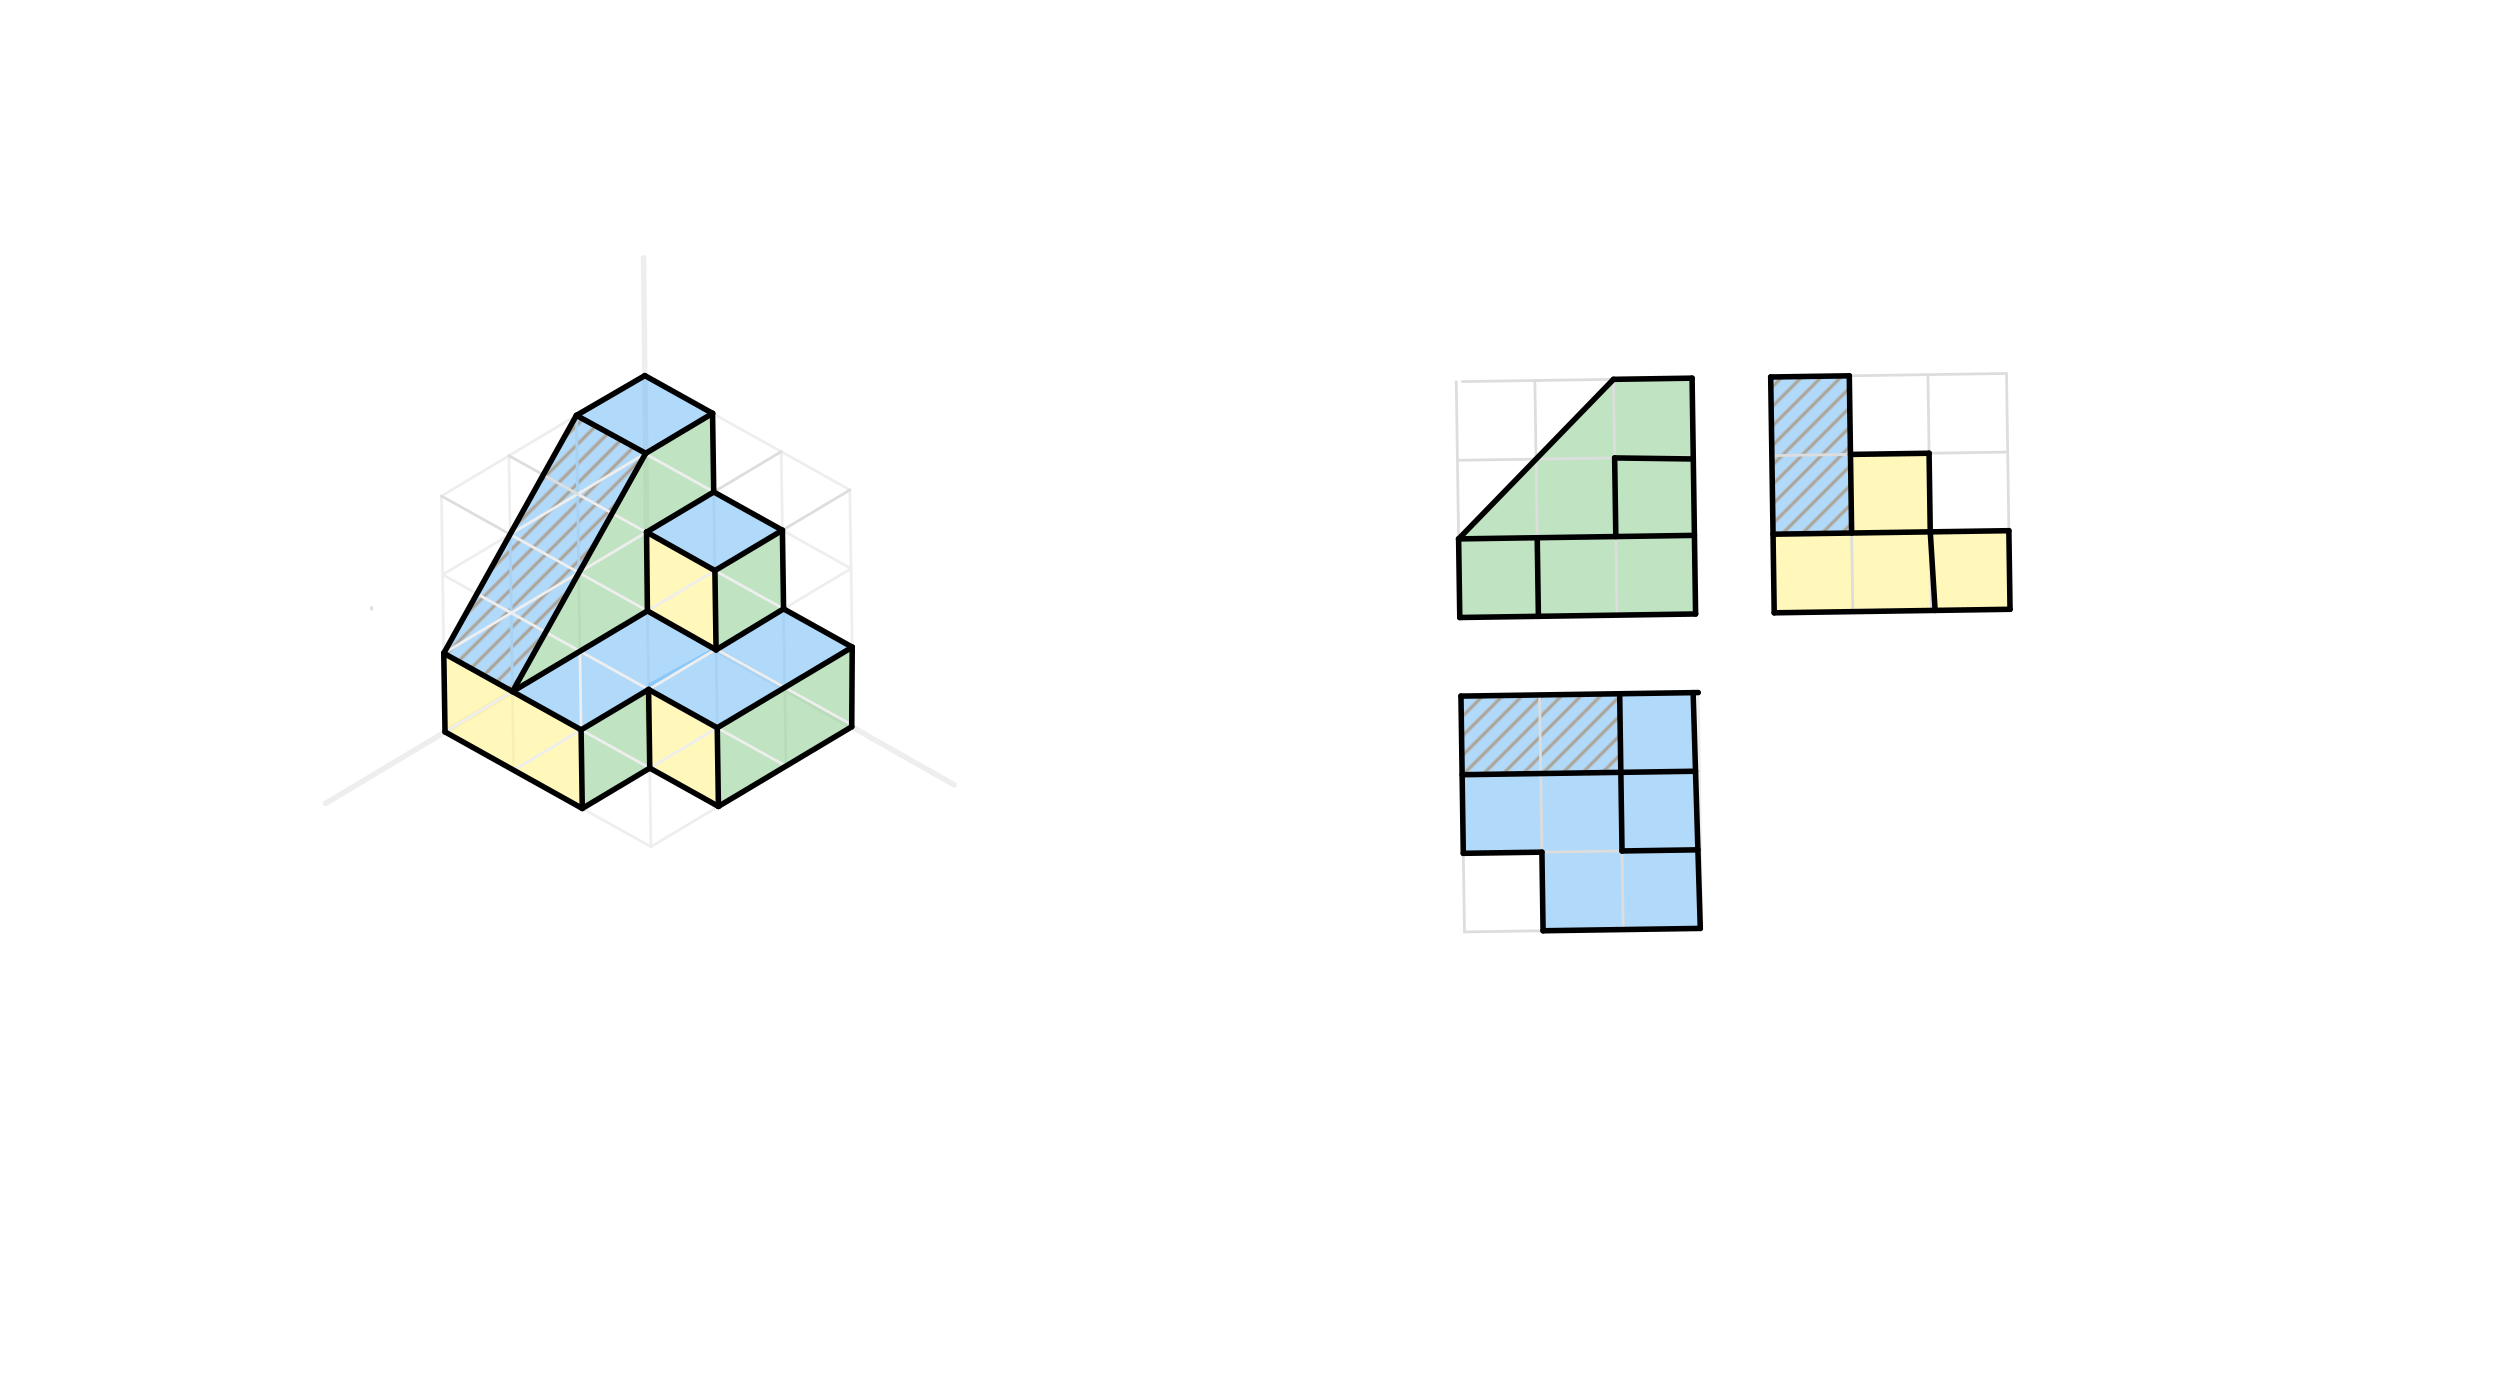 <svg xmlns="http://www.w3.org/2000/svg" class="svg--1it" height="100%" preserveAspectRatio="xMidYMid meet" viewBox="0 0 901.417 498.898" width="100%"><defs><marker id="marker-arrow" markerHeight="16" markerUnits="userSpaceOnUse" markerWidth="24" orient="auto-start-reverse" refX="24" refY="4" viewBox="0 0 24 8"><path d="M 0 0 L 24 4 L 0 8 z" stroke="inherit"></path></marker></defs><g class="aux-layer--1FB"><g class="element--2qn"><defs><pattern height="5" id="fill_547_bu9238__pattern-stripes" patternTransform="rotate(-45)" patternUnits="userSpaceOnUse" width="5"><rect fill="#F57F17" height="1" transform="translate(0,0)" width="5"></rect></pattern></defs><g fill="url(#fill_547_bu9238__pattern-stripes)"><path d="M 207.833 149.779 L 232.815 163.45 L 184.789 249.359 L 160.01 235.542 L 207.833 149.779 Z" stroke="none"></path></g></g><g class="element--2qn"><defs><pattern height="5" id="fill_552_e16x4r__pattern-stripes" patternTransform="rotate(-45)" patternUnits="userSpaceOnUse" width="5"><rect fill="#F57F17" height="1" transform="translate(0,0)" width="5"></rect></pattern></defs><g fill="url(#fill_552_e16x4r__pattern-stripes)"><path d="M 638.453 135.928 L 666.796 135.505 L 667.642 192.192 L 639.299 192.615 L 638.453 135.928 Z" stroke="none"></path></g></g><g class="element--2qn"><defs><pattern height="5" id="fill_557_8kxg0q__pattern-stripes" patternTransform="rotate(-45)" patternUnits="userSpaceOnUse" width="5"><rect fill="#F57F17" height="1" transform="translate(0,0)" width="5"></rect></pattern></defs><g fill="url(#fill_557_8kxg0q__pattern-stripes)"><path d="M 526.772 250.993 L 584 250.139 L 584.423 278.483 L 527.195 279.337 L 526.772 250.993 Z" stroke="none"></path></g></g><g class="element--2qn"><line stroke="#EEEEEE" stroke-dasharray="none" stroke-linecap="round" stroke-width="1" x1="526.348" x2="611.378" y1="222.65" y2="221.381"></line></g><g class="element--2qn"><line stroke="#EEEEEE" stroke-dasharray="none" stroke-linecap="round" stroke-width="1" x1="160.433" x2="159.164" y1="263.885" y2="178.855"></line></g><g class="element--2qn"><line stroke="#EEEEEE" stroke-dasharray="none" stroke-linecap="round" stroke-width="1" x1="232.167" x2="306.44" y1="135.241" y2="176.657"></line></g><g class="element--2qn"><line stroke="#EEEEEE" stroke-dasharray="none" stroke-linecap="round" stroke-width="1" x1="209.102" x2="207.833" y1="234.809" y2="149.779"></line></g><g class="element--2qn"><line stroke="#EEEEEE" stroke-dasharray="none" stroke-linecap="round" stroke-width="1" x1="185.19" x2="183.498" y1="277.69" y2="164.317"></line></g><g class="element--2qn"><line stroke="#EEEEEE" stroke-dasharray="none" stroke-linecap="round" stroke-width="1" x1="232.167" x2="159.164" y1="135.241" y2="178.855"></line></g><g class="element--2qn"><line stroke="#EEEEEE" stroke-dasharray="none" stroke-linecap="round" stroke-width="1" x1="259.04" x2="256.925" y1="290.763" y2="149.047"></line></g><g class="element--2qn"><line stroke="#EEEEEE" stroke-dasharray="none" stroke-linecap="round" stroke-width="1" x1="283.374" x2="281.682" y1="276.225" y2="162.852"></line></g><g class="element--2qn"><line stroke="#EEEEEE" stroke-dasharray="none" stroke-linecap="round" stroke-width="1" x1="307.709" x2="306.44" y1="261.687" y2="176.657"></line></g><g class="element--2qn"><line stroke="#EEEEEE" stroke-dasharray="none" stroke-linecap="round" stroke-width="1" x1="234.705" x2="232.167" y1="305.301" y2="135.241"></line></g><g class="element--2qn"><line stroke="#EEEEEE" stroke-dasharray="none" stroke-linecap="round" stroke-width="2" x1="233.436" x2="232.044" y1="220.271" y2="93"></line></g><g class="element--2qn"><line stroke="#EEEEEE" stroke-dasharray="none" stroke-linecap="round" stroke-width="2" x1="233.436" x2="117.378" y1="220.271" y2="289.667"></line></g><g class="element--2qn"><line stroke="#EEEEEE" stroke-dasharray="none" stroke-linecap="round" stroke-width="2" x1="233.436" x2="344.044" y1="220.271" y2="283"></line></g><g class="element--2qn"><line stroke="#EEEEEE" stroke-dasharray="none" stroke-linecap="round" stroke-width="1" x1="612.343" x2="613.612" y1="249.716" y2="334.746"></line></g><g class="element--2qn"><line stroke="#EEEEEE" stroke-dasharray="none" stroke-linecap="round" stroke-width="1" x1="527.195" x2="612.766" y1="279.337" y2="278.06"></line></g></g><g class="main-layer--3Vd"><g class="element--2qn"><g fill="#81C784" opacity="0.5"><path d="M 258.617 262.42 L 300.526 237.382 L 307.286 233.344 L 307.102 262.049 L 259.04 290.763 L 258.617 262.42 Z" stroke="none"></path></g></g><g class="element--2qn"><g fill="#81C784" opacity="0.5"><path d="M 554.269 193.884 L 610.955 193.038 L 611.378 221.381 L 554.692 222.227 L 554.269 193.884 Z" stroke="none"></path></g></g><g class="element--2qn"><g fill="#FFF176" opacity="0.5"><path d="M 233.859 248.614 L 258.617 262.42 L 259.04 290.763 L 234.282 276.958 L 231.717 249.5 Z" stroke="none"></path></g></g><g class="element--2qn"><g fill="#FFF176" opacity="0.5"><path d="M 695.985 191.769 L 717.557 191.447 L 717.557 191.447 L 724.329 191.346 L 724.752 219.689 L 697.74 220.089 L 695.985 191.769 Z" stroke="none"></path></g></g><g class="element--2qn"><g fill="#FFF176" opacity="0.5"><path d="M 160.01 235.542 L 209.525 263.152 L 209.948 291.496 L 160.465 263.903 L 160.01 235.542 Z" stroke="none"></path></g></g><g class="element--2qn"><g fill="#FFF176" opacity="0.5"><path d="M 639.299 192.615 L 695.985 191.769 L 697.74 220.089 L 639.722 220.958 L 639.299 192.615 Z" stroke="none"></path></g></g><g class="element--2qn"><g fill="#81C784" opacity="0.5"><path d="M 209.525 263.152 L 233.859 248.614 L 234.282 276.958 L 209.948 291.496 L 209.525 263.152 Z" stroke="none"></path></g></g><g class="element--2qn"><g fill="#81C784" opacity="0.5"><path d="M 525.925 194.307 L 554.269 193.884 L 554.692 222.227 L 526.348 222.65 L 525.925 194.307 Z" stroke="none"></path></g></g><g class="element--2qn"><g fill="#64B5F6" opacity="0.5"><path d="M 184.789 249.359 L 233.436 220.271 L 258.197 234.314 L 209.525 263.152 L 184.789 249.359 Z" stroke="none"></path></g></g><g class="element--2qn"><g fill="#64B5F6" opacity="0.5"><path d="M 233.859 248.614 L 258.617 262.42 L 307.286 233.344 L 282.528 219.538 L 233.717 246.5 Z" stroke="none"></path></g></g><g class="element--2qn"><g fill="#64B5F6" opacity="0.5"><path d="M 527.195 279.337 L 584.423 278.483 L 584.846 306.826 L 527.618 307.68 L 527.195 279.337 Z" stroke="none"></path></g></g><g class="element--2qn"><g fill="#64B5F6" opacity="0.5"><path d="M 555.961 307.257 L 612.211 306.417 L 613.071 334.754 L 556.384 335.6 L 555.961 307.257 Z" stroke="none"></path></g></g><g class="element--2qn"><g fill="#64B5F6" opacity="0.5"><path d="M 160.01 235.542 L 207.833 149.779 L 232.815 163.45 L 184.789 249.359 L 160.01 235.542 Z" stroke="none"></path></g></g><g class="element--2qn"><g fill="#64B5F6" opacity="0.5"><path d="M 526.772 250.993 L 584 250.139 L 584.423 278.483 L 527.195 279.337 L 526.772 250.993 Z" stroke="none"></path></g></g><g class="element--2qn"><g fill="#64B5F6" opacity="0.5"><path d="M 638.453 135.928 L 666.796 135.505 L 667.642 192.192 L 639.299 192.615 L 638.453 135.928 Z" stroke="none"></path></g></g><g class="element--2qn"><g fill="#64B5F6" opacity="0.5"><path d="M 207.833 149.779 L 232.173 135.627 L 256.925 149.047 L 232.815 163.45 L 207.833 149.779 Z" stroke="none"></path></g></g><g class="element--2qn"><g fill="#64B5F6" opacity="0.5"><path d="M 584 250.139 L 610.493 249.744 L 611.352 278.081 L 584.423 278.483 L 584 250.139 Z" stroke="none"></path></g></g><g class="element--2qn"><g fill="#81C784" opacity="0.5"><path d="M 257.771 205.733 L 282.105 191.195 L 282.528 219.538 L 258.197 234.314 L 257.771 205.733 Z" stroke="none"></path></g></g><g class="element--2qn"><g fill="#81C784" opacity="0.5"><path d="M 582.189 165.117 L 610.544 165.488 L 610.955 193.038 L 582.612 193.461 L 582.189 165.117 Z" stroke="none"></path></g></g><g class="element--2qn"><g fill="#FFF176" opacity="0.5"><path d="M 233.125 191.861 L 257.771 205.733 L 258.197 234.314 L 233.436 220.271 L 233.125 191.861 Z" stroke="none"></path></g></g><g class="element--2qn"><g fill="#FFF176" opacity="0.5"><path d="M 667.219 163.848 L 695.562 163.425 L 695.985 191.769 L 667.642 192.192 L 667.219 163.848 Z" stroke="none"></path></g></g><g class="element--2qn"><g fill="#64B5F6" opacity="0.5"><path d="M 233.125 191.861 L 257.348 177.39 L 282.105 191.195 L 257.771 205.733 L 233.125 191.861 Z" stroke="none"></path></g></g><g class="element--2qn"><g fill="#64B5F6" opacity="0.5"><path d="M 584.423 278.483 L 611.352 278.081 L 612.211 306.417 L 584.846 306.826 L 584.423 278.483 Z" stroke="none"></path></g></g><g class="element--2qn"><g fill="#81C784" opacity="0.5"><path d="M 232.815 163.45 L 233.436 220.271 L 184.789 249.359 L 232.815 163.45 Z" stroke="none"></path></g></g><g class="element--2qn"><g fill="#81C784" opacity="0.5"><path d="M 232.815 163.45 L 256.925 149.047 L 257.348 177.39 L 233.125 191.861 L 232.815 163.45 Z" stroke="none"></path></g></g><g class="element--2qn"><g fill="#81C784" opacity="0.5"><path d="M 581.766 136.774 L 525.925 194.307 L 582.612 193.461 L 581.766 136.774 Z" stroke="none"></path></g></g><g class="element--2qn"><g fill="#81C784" opacity="0.5"><path d="M 581.766 136.774 L 610.109 136.351 L 610.544 165.488 L 582.189 165.117 L 581.766 136.774 Z" stroke="none"></path></g></g><g class="element--2qn"><line stroke="#eeeeee" stroke-dasharray="none" stroke-linecap="round" stroke-width="1" x1="209.102" x2="233.859" y1="234.809" y2="248.614"></line></g><g class="element--2qn"><line stroke="#eeeeee" stroke-dasharray="none" stroke-linecap="round" stroke-width="1" x1="209.102" x2="184.767" y1="234.809" y2="249.347"></line></g><g class="element--2qn"><line stroke="#eeeeee" stroke-dasharray="none" stroke-linecap="round" stroke-width="1" x1="184.767" x2="209.525" y1="249.347" y2="263.152"></line></g><g class="element--2qn"><line stroke="#eeeeee" stroke-dasharray="none" stroke-linecap="round" stroke-width="1" x1="233.859" x2="209.525" y1="248.614" y2="263.152"></line></g><g class="element--2qn"><line stroke="#eeeeee" stroke-dasharray="none" stroke-linecap="round" stroke-width="1" x1="209.525" x2="209.102" y1="263.152" y2="234.809"></line></g><g class="element--2qn"><line stroke="#eeeeee" stroke-dasharray="none" stroke-linecap="round" stroke-width="1" x1="208.679" x2="184.344" y1="206.466" y2="221.004"></line></g><g class="element--2qn"><line stroke="#eeeeee" stroke-dasharray="none" stroke-linecap="round" stroke-width="1" x1="208.679" x2="233.436" y1="206.466" y2="220.271"></line></g><g class="element--2qn"><line stroke="#eeeeee" stroke-dasharray="none" stroke-linecap="round" stroke-width="1" x1="233.436" x2="209.102" y1="220.271" y2="234.809"></line></g><g class="element--2qn"><line stroke="#eeeeee" stroke-dasharray="none" stroke-linecap="round" stroke-width="1" x1="257" x2="257" y1="176" y2="175"></line></g><g class="element--2qn"><line stroke="#eeeeee" stroke-dasharray="none" stroke-linecap="round" stroke-width="1" x1="209.102" x2="184.344" y1="234.809" y2="221.004"></line></g><g class="element--2qn"><line stroke="#eeeeee" stroke-dasharray="none" stroke-linecap="round" stroke-width="1" x1="233.859" x2="258.617" y1="248.614" y2="262.42"></line></g><g class="element--2qn"><line stroke="#eeeeee" stroke-dasharray="none" stroke-linecap="round" stroke-width="1" x1="209.525" x2="209.948" y1="263.152" y2="291.496"></line></g><g class="element--2qn"><line stroke="#eeeeee" stroke-dasharray="none" stroke-linecap="round" stroke-width="1" x1="184.767" x2="160.433" y1="249.347" y2="263.885"></line></g><g class="element--2qn"><line stroke="#eeeeee" stroke-dasharray="none" stroke-linecap="round" stroke-width="1" x1="233.436" x2="258.194" y1="220.271" y2="234.076"></line></g><g class="element--2qn"><line stroke="#eeeeee" stroke-dasharray="none" stroke-linecap="round" stroke-width="1" x1="184.344" x2="160.01" y1="221.004" y2="235.542"></line></g><g class="element--2qn"><line stroke="#eeeeee" stroke-dasharray="none" stroke-linecap="round" stroke-width="1" x1="209.525" x2="234.282" y1="263.152" y2="276.958"></line></g><g class="element--2qn"><line stroke="#eeeeee" stroke-dasharray="none" stroke-linecap="round" stroke-width="1" x1="258.617" x2="234.282" y1="262.42" y2="276.958"></line></g><g class="element--2qn"><line stroke="#eeeeee" stroke-dasharray="none" stroke-linecap="round" stroke-width="1" x1="209.525" x2="185.19" y1="263.152" y2="277.69"></line></g><g class="element--2qn"><line stroke="#eeeeee" stroke-dasharray="none" stroke-linecap="round" stroke-width="1" x1="258.194" x2="233.859" y1="234.076" y2="248.614"></line></g><g class="element--2qn"><line stroke="#eeeeee" stroke-dasharray="none" stroke-linecap="round" stroke-width="1" x1="160.433" x2="185.19" y1="263.885" y2="277.69"></line></g><g class="element--2qn"><line stroke="#eeeeee" stroke-dasharray="none" stroke-linecap="round" stroke-width="1" x1="184.767" x2="160.01" y1="249.347" y2="235.542"></line></g><g class="element--2qn"><line stroke="#eeeeee" stroke-dasharray="none" stroke-linecap="round" stroke-width="1" x1="234.282" x2="209.948" y1="276.958" y2="291.496"></line></g><g class="element--2qn"><line stroke="#eeeeee" stroke-dasharray="none" stroke-linecap="round" stroke-width="1" x1="185.19" x2="209.948" y1="277.69" y2="291.496"></line></g><g class="element--2qn"><line stroke="#eeeeee" stroke-dasharray="none" stroke-linecap="round" stroke-width="1" x1="258.617" x2="282.951" y1="262.42" y2="247.882"></line></g><g class="element--2qn"><line stroke="#eeeeee" stroke-dasharray="none" stroke-linecap="round" stroke-width="1" x1="258.194" x2="282.528" y1="234.076" y2="219.538"></line></g><g class="element--2qn"><line stroke="#eeeeee" stroke-dasharray="none" stroke-linecap="round" stroke-width="1" x1="233.436" x2="257.771" y1="220.271" y2="205.733"></line></g><g class="element--2qn"><line stroke="#eeeeee" stroke-dasharray="none" stroke-linecap="round" stroke-width="1" x1="208.679" x2="233.013" y1="206.466" y2="191.928"></line></g><g class="element--2qn"><line stroke="#eeeeee" stroke-dasharray="none" stroke-linecap="round" stroke-width="1" x1="233.013" x2="257.771" y1="191.928" y2="205.733"></line></g><g class="element--2qn"><line stroke="#eeeeee" stroke-dasharray="none" stroke-linecap="round" stroke-width="1" x1="257.771" x2="282.528" y1="205.733" y2="219.538"></line></g><g class="element--2qn"><line stroke="#eeeeee" stroke-dasharray="none" stroke-linecap="round" stroke-width="1" x1="258.194" x2="282.951" y1="234.076" y2="247.882"></line></g><g class="element--2qn"><line stroke="#eeeeee" stroke-dasharray="none" stroke-linecap="round" stroke-width="1" x1="282.951" x2="307.709" y1="247.882" y2="261.687"></line></g><g class="element--2qn"><line stroke="#eeeeee" stroke-dasharray="none" stroke-linecap="round" stroke-width="1" x1="258.617" x2="283.374" y1="262.42" y2="276.225"></line></g><g class="element--2qn"><line stroke="#eeeeee" stroke-dasharray="none" stroke-linecap="round" stroke-width="1" x1="234.282" x2="259.04" y1="276.958" y2="290.763"></line></g><g class="element--2qn"><line stroke="#eeeeee" stroke-dasharray="none" stroke-linecap="round" stroke-width="1" x1="209.948" x2="234.705" y1="291.496" y2="305.301"></line></g><g class="element--2qn"><line stroke="#eeeeee" stroke-dasharray="none" stroke-linecap="round" stroke-width="1" x1="234.705" x2="259.04" y1="305.301" y2="290.763"></line></g><g class="element--2qn"><line stroke="#eeeeee" stroke-dasharray="none" stroke-linecap="round" stroke-width="1" x1="259.04" x2="283.374" y1="290.763" y2="276.225"></line></g><g class="element--2qn"><line stroke="#eeeeee" stroke-dasharray="none" stroke-linecap="round" stroke-width="1" x1="283.374" x2="307.709" y1="276.225" y2="261.687"></line></g><g class="element--2qn"><line stroke="#eeeeee" stroke-dasharray="none" stroke-linecap="round" stroke-width="1" x1="282.951" x2="307.286" y1="247.882" y2="233.344"></line></g><g class="element--2qn"><line stroke="#eeeeee" stroke-dasharray="none" stroke-linecap="round" stroke-width="1" x1="282.528" x2="307.286" y1="219.538" y2="233.344"></line></g><g class="element--2qn"><line stroke="#eeeeee" stroke-dasharray="none" stroke-linecap="round" stroke-width="1" x1="159.587" x2="232.59" y1="207.199" y2="163.585"></line></g><g class="element--2qn"><line stroke="#eeeeee" stroke-dasharray="none" stroke-linecap="round" stroke-width="1" x1="234.282" x2="209.948" y1="276.958" y2="291.496"></line></g><g class="element--2qn"><line stroke="#eeeeee" stroke-dasharray="none" stroke-linecap="round" stroke-width="1" x1="232.59" x2="306.863" y1="163.585" y2="205"></line></g><g class="element--2qn"><line stroke="#eeeeee" stroke-dasharray="none" stroke-linecap="round" stroke-width="1" x1="208.256" x2="233.013" y1="178.123" y2="191.928"></line></g><g class="element--2qn"><line stroke="#eeeeee" stroke-dasharray="none" stroke-linecap="round" stroke-width="1" x1="183.921" x2="208.679" y1="192.661" y2="206.466"></line></g><g class="element--2qn"><line stroke="#eeeeee" stroke-dasharray="none" stroke-linecap="round" stroke-width="1" x1="159.587" x2="184.344" y1="207.199" y2="221.004"></line></g><g class="element--2qn"><line stroke="#eeeeee" stroke-dasharray="none" stroke-linecap="round" stroke-width="1" x1="233.013" x2="257.348" y1="191.928" y2="177.39"></line></g><g class="element--2qn"><line stroke="#eeeeee" stroke-dasharray="none" stroke-linecap="round" stroke-width="1" x1="257.771" x2="282.105" y1="205.733" y2="191.195"></line></g><g class="element--2qn"><line stroke="#eeeeee" stroke-dasharray="none" stroke-linecap="round" stroke-width="1" x1="282.528" x2="306.863" y1="219.538" y2="205"></line></g><g class="element--2qn"><line stroke="#dddddd" stroke-dasharray="none" stroke-linecap="round" stroke-width="1" x1="134" x2="133.99" y1="219.7" y2="219"></line></g><g class="element--2qn"><line stroke="#dddddd" stroke-dasharray="none" stroke-linecap="round" stroke-width="1" x1="183.921" x2="159.164" y1="192.661" y2="178.855"></line></g><g class="element--2qn"><line stroke="#dddddd" stroke-dasharray="none" stroke-linecap="round" stroke-width="1" x1="208.256" x2="183.498" y1="178.123" y2="164.317"></line></g><g class="element--2qn"><line stroke="#dddddd" stroke-dasharray="none" stroke-linecap="round" stroke-width="1" x1="232.59" x2="207.833" y1="163.585" y2="149.779"></line></g><g class="element--2qn"><line stroke="#dddddd" stroke-dasharray="none" stroke-linecap="round" stroke-width="1" x1="232.59" x2="256.925" y1="163.585" y2="149.047"></line></g><g class="element--2qn"><line stroke="#dddddd" stroke-dasharray="none" stroke-linecap="round" stroke-width="1" x1="257.348" x2="281.682" y1="177.39" y2="162.852"></line></g><g class="element--2qn"><line stroke="#dddddd" stroke-dasharray="none" stroke-linecap="round" stroke-width="1" x1="282.105" x2="306.44" y1="191.195" y2="176.657"></line></g><g class="element--2qn"><line stroke="#dddddd" stroke-dasharray="none" stroke-linecap="round" stroke-width="1" x1="527.3" x2="555.643" y1="137.587" y2="137.164"></line></g><g class="element--2qn"><line stroke="#dddddd" stroke-dasharray="none" stroke-linecap="round" stroke-width="1" x1="553.423" x2="581.766" y1="137.197" y2="136.774"></line></g><g class="element--2qn"><line stroke="#dddddd" stroke-dasharray="none" stroke-linecap="round" stroke-width="1" x1="581.766" x2="610.109" y1="136.774" y2="136.351"></line></g><g class="element--2qn"><line stroke="#dddddd" stroke-dasharray="none" stroke-linecap="round" stroke-width="1" x1="525.079" x2="525.502" y1="137.62" y2="165.964"></line></g><g class="element--2qn"><line stroke="#dddddd" stroke-dasharray="none" stroke-linecap="round" stroke-width="1" x1="553.423" x2="553.846" y1="137.197" y2="165.541"></line></g><g class="element--2qn"><line stroke="#dddddd" stroke-dasharray="none" stroke-linecap="round" stroke-width="1" x1="581.766" x2="582.189" y1="136.774" y2="165.117"></line></g><g class="element--2qn"><line stroke="#dddddd" stroke-dasharray="none" stroke-linecap="round" stroke-width="1" x1="610.109" x2="610.532" y1="136.351" y2="164.694"></line></g><g class="element--2qn"><line stroke="#dddddd" stroke-dasharray="none" stroke-linecap="round" stroke-width="1" x1="525.502" x2="553.846" y1="165.964" y2="165.541"></line></g><g class="element--2qn"><line stroke="#dddddd" stroke-dasharray="none" stroke-linecap="round" stroke-width="1" x1="553.846" x2="582.189" y1="165.541" y2="165.117"></line></g><g class="element--2qn"><line stroke="#dddddd" stroke-dasharray="none" stroke-linecap="round" stroke-width="1" x1="582.189" x2="610.532" y1="165.117" y2="164.694"></line></g><g class="element--2qn"><line stroke="#dddddd" stroke-dasharray="none" stroke-linecap="round" stroke-width="1" x1="525.502" x2="525.925" y1="165.964" y2="194.307"></line></g><g class="element--2qn"><line stroke="#dddddd" stroke-dasharray="none" stroke-linecap="round" stroke-width="1" x1="553.846" x2="554.269" y1="165.541" y2="193.884"></line></g><g class="element--2qn"><line stroke="#dddddd" stroke-dasharray="none" stroke-linecap="round" stroke-width="1" x1="582.189" x2="582.612" y1="165.117" y2="193.461"></line></g><g class="element--2qn"><line stroke="#dddddd" stroke-dasharray="none" stroke-linecap="round" stroke-width="1" x1="610.532" x2="610.955" y1="164.694" y2="193.038"></line></g><g class="element--2qn"><line stroke="#dddddd" stroke-dasharray="none" stroke-linecap="round" stroke-width="1" x1="525.925" x2="554.269" y1="194.307" y2="193.884"></line></g><g class="element--2qn"><line stroke="#dddddd" stroke-dasharray="none" stroke-linecap="round" stroke-width="1" x1="554.269" x2="582.612" y1="193.884" y2="193.461"></line></g><g class="element--2qn"><line stroke="#dddddd" stroke-dasharray="none" stroke-linecap="round" stroke-width="1" x1="582.612" x2="610.955" y1="193.461" y2="193.038"></line></g><g class="element--2qn"><line stroke="#dddddd" stroke-dasharray="none" stroke-linecap="round" stroke-width="1" x1="525.925" x2="526.348" y1="194.307" y2="222.65"></line></g><g class="element--2qn"><line stroke="#dddddd" stroke-dasharray="none" stroke-linecap="round" stroke-width="1" x1="554.269" x2="554.692" y1="193.884" y2="222.227"></line></g><g class="element--2qn"><line stroke="#dddddd" stroke-dasharray="none" stroke-linecap="round" stroke-width="1" x1="582.612" x2="583.035" y1="193.461" y2="221.804"></line></g><g class="element--2qn"><line stroke="#dddddd" stroke-dasharray="none" stroke-linecap="round" stroke-width="1" x1="610.955" x2="610.955" y1="193.038" y2="193"></line></g><g class="element--2qn"><line stroke="#dddddd" stroke-dasharray="none" stroke-linecap="round" stroke-width="1" x1="610.955" x2="611.378" y1="193.038" y2="221.381"></line></g><g class="element--2qn"><line stroke="#dddddd" stroke-dasharray="none" stroke-linecap="round" stroke-width="1" x1="638.453" x2="638.876" y1="135.928" y2="164.271"></line></g><g class="element--2qn"><line stroke="#dddddd" stroke-dasharray="none" stroke-linecap="round" stroke-width="1" x1="638.876" x2="639.299" y1="164.271" y2="192.615"></line></g><g class="element--2qn"><line stroke="#dddddd" stroke-dasharray="none" stroke-linecap="round" stroke-width="1" x1="639.299" x2="639.722" y1="192.615" y2="220.958"></line></g><g class="element--2qn"><line stroke="#dddddd" stroke-dasharray="none" stroke-linecap="round" stroke-width="1" x1="638.453" x2="666.796" y1="135.928" y2="135.505"></line></g><g class="element--2qn"><line stroke="#dddddd" stroke-dasharray="none" stroke-linecap="round" stroke-width="1" x1="638.876" x2="667.219" y1="164.271" y2="163.848"></line></g><g class="element--2qn"><line stroke="#dddddd" stroke-dasharray="none" stroke-linecap="round" stroke-width="1" x1="639.299" x2="667.642" y1="192.615" y2="192.192"></line></g><g class="element--2qn"><line stroke="#dddddd" stroke-dasharray="none" stroke-linecap="round" stroke-width="1" x1="639.722" x2="668.065" y1="220.958" y2="220.535"></line></g><g class="element--2qn"><line stroke="#dddddd" stroke-dasharray="none" stroke-linecap="round" stroke-width="1" x1="666.796" x2="668.065" y1="135.505" y2="220.535"></line></g><g class="element--2qn"><line stroke="#dddddd" stroke-dasharray="none" stroke-linecap="round" stroke-width="1" x1="666.796" x2="695.139" y1="135.505" y2="135.082"></line></g><g class="element--2qn"><line stroke="#dddddd" stroke-dasharray="none" stroke-linecap="round" stroke-width="1" x1="667.219" x2="695.562" y1="163.848" y2="163.425"></line></g><g class="element--2qn"><line stroke="#dddddd" stroke-dasharray="none" stroke-linecap="round" stroke-width="1" x1="667.642" x2="695.985" y1="192.192" y2="191.769"></line></g><g class="element--2qn"><line stroke="#dddddd" stroke-dasharray="none" stroke-linecap="round" stroke-width="1" x1="668.065" x2="696.408" y1="220.535" y2="220.112"></line></g><g class="element--2qn"><line stroke="#dddddd" stroke-dasharray="none" stroke-linecap="round" stroke-width="1" x1="695.139" x2="695.562" y1="135.082" y2="163.425"></line></g><g class="element--2qn"><line stroke="#dddddd" stroke-dasharray="none" stroke-linecap="round" stroke-width="1" x1="695.562" x2="695.985" y1="163.425" y2="191.769"></line></g><g class="element--2qn"><line stroke="#dddddd" stroke-dasharray="none" stroke-linecap="round" stroke-width="1" x1="695.985" x2="696.408" y1="191.769" y2="220.112"></line></g><g class="element--2qn"><line stroke="#dddddd" stroke-dasharray="none" stroke-linecap="round" stroke-width="1" x1="695.139" x2="723.482" y1="135.082" y2="134.659"></line></g><g class="element--2qn"><line stroke="#dddddd" stroke-dasharray="none" stroke-linecap="round" stroke-width="1" x1="695.562" x2="723.906" y1="163.425" y2="163.002"></line></g><g class="element--2qn"><line stroke="#dddddd" stroke-dasharray="none" stroke-linecap="round" stroke-width="1" x1="695.985" x2="724.329" y1="191.769" y2="191.346"></line></g><g class="element--2qn"><line stroke="#dddddd" stroke-dasharray="none" stroke-linecap="round" stroke-width="1" x1="696.408" x2="724.752" y1="220.112" y2="219.689"></line></g><g class="element--2qn"><line stroke="#dddddd" stroke-dasharray="none" stroke-linecap="round" stroke-width="1" x1="723.482" x2="723.906" y1="134.659" y2="163.002"></line></g><g class="element--2qn"><line stroke="#dddddd" stroke-dasharray="none" stroke-linecap="round" stroke-width="1" x1="723.906" x2="724.329" y1="163.002" y2="191.346"></line></g><g class="element--2qn"><line stroke="#dddddd" stroke-dasharray="none" stroke-linecap="round" stroke-width="1" x1="724.329" x2="724.752" y1="191.346" y2="219.689"></line></g><g class="element--2qn"><line stroke="#dddddd" stroke-dasharray="none" stroke-linecap="round" stroke-width="1" x1="526.772" x2="555.115" y1="250.993" y2="250.57"></line></g><g class="element--2qn"><line stroke="#dddddd" stroke-dasharray="none" stroke-linecap="round" stroke-width="1" x1="555.115" x2="583.458" y1="250.57" y2="250.147"></line></g><g class="element--2qn"><line stroke="#dddddd" stroke-dasharray="none" stroke-linecap="round" stroke-width="1" x1="584" x2="612.343" y1="250.139" y2="249.716"></line></g><g class="element--2qn"><line stroke="#dddddd" stroke-dasharray="none" stroke-linecap="round" stroke-width="1" x1="526.772" x2="527.195" y1="250.993" y2="279.337"></line></g><g class="element--2qn"><line stroke="#dddddd" stroke-dasharray="none" stroke-linecap="round" stroke-width="1" x1="555.115" x2="555.538" y1="250.57" y2="278.914"></line></g><g class="element--2qn"><line stroke="#dddddd" stroke-dasharray="none" stroke-linecap="round" stroke-width="1" x1="584" x2="584.423" y1="250.139" y2="278.483"></line></g><g class="element--2qn"><line stroke="#dddddd" stroke-dasharray="none" stroke-linecap="round" stroke-width="1" x1="527.195" x2="527.618" y1="279.337" y2="307.68"></line></g><g class="element--2qn"><line stroke="#dddddd" stroke-dasharray="none" stroke-linecap="round" stroke-width="1" x1="555.538" x2="555.961" y1="278.914" y2="307.257"></line></g><g class="element--2qn"><line stroke="#dddddd" stroke-dasharray="none" stroke-linecap="round" stroke-width="1" x1="584.423" x2="584.846" y1="278.483" y2="306.826"></line></g><g class="element--2qn"><line stroke="#dddddd" stroke-dasharray="none" stroke-linecap="round" stroke-width="1" x1="527.618" x2="555.961" y1="307.68" y2="307.257"></line></g><g class="element--2qn"><line stroke="#dddddd" stroke-dasharray="none" stroke-linecap="round" stroke-width="1" x1="555.961" x2="584.304" y1="307.257" y2="306.834"></line></g><g class="element--2qn"><line stroke="#dddddd" stroke-dasharray="none" stroke-linecap="round" stroke-width="1" x1="584.304" x2="612.647" y1="306.834" y2="306.411"></line></g><g class="element--2qn"><line stroke="#dddddd" stroke-dasharray="none" stroke-linecap="round" stroke-width="1" x1="527.618" x2="528.041" y1="307.68" y2="336.023"></line></g><g class="element--2qn"><line stroke="#dddddd" stroke-dasharray="none" stroke-linecap="round" stroke-width="1" x1="555.961" x2="556.384" y1="307.257" y2="335.6"></line></g><g class="element--2qn"><line stroke="#dddddd" stroke-dasharray="none" stroke-linecap="round" stroke-width="1" x1="584.846" x2="585.269" y1="306.826" y2="335.169"></line></g><g class="element--2qn"><line stroke="#dddddd" stroke-dasharray="none" stroke-linecap="round" stroke-width="1" x1="528.041" x2="556.384" y1="336.023" y2="335.6"></line></g><g class="element--2qn"><line stroke="#dddddd" stroke-dasharray="none" stroke-linecap="round" stroke-width="1" x1="556.384" x2="584.727" y1="335.6" y2="335.177"></line></g><g class="element--2qn"><line stroke="#dddddd" stroke-dasharray="none" stroke-linecap="round" stroke-width="1" x1="584.727" x2="613.071" y1="335.177" y2="334.754"></line></g><g class="element--2qn"><line stroke="#000000" stroke-dasharray="none" stroke-linecap="round" stroke-width="2" x1="639.722" x2="724.752" y1="220.958" y2="219.689"></line></g><g class="element--2qn"><line stroke="#000000" stroke-dasharray="none" stroke-linecap="round" stroke-width="2" x1="724.752" x2="724.329" y1="219.689" y2="191.346"></line></g><g class="element--2qn"><line stroke="#000000" stroke-dasharray="none" stroke-linecap="round" stroke-width="2" x1="724.329" x2="639.299" y1="191.346" y2="192.615"></line></g><g class="element--2qn"><line stroke="#000000" stroke-dasharray="none" stroke-linecap="round" stroke-width="2" x1="639.722" x2="638.453" y1="220.958" y2="135.928"></line></g><g class="element--2qn"><line stroke="#000000" stroke-dasharray="none" stroke-linecap="round" stroke-width="2" x1="638.453" x2="666.796" y1="135.928" y2="135.505"></line></g><g class="element--2qn"><line stroke="#000000" stroke-dasharray="none" stroke-linecap="round" stroke-width="2" x1="666.796" x2="667.642" y1="135.505" y2="192.192"></line></g><g class="element--2qn"><line stroke="#000000" stroke-dasharray="none" stroke-linecap="round" stroke-width="2" x1="667.219" x2="695.562" y1="163.848" y2="163.425"></line></g><g class="element--2qn"><line stroke="#000000" stroke-dasharray="none" stroke-linecap="round" stroke-width="2" x1="695.562" x2="695.985" y1="163.425" y2="191.769"></line></g><g class="element--2qn"><line stroke="#000000" stroke-dasharray="none" stroke-linecap="round" stroke-width="2" x1="695.985" x2="697.74" y1="191.769" y2="220.089"></line></g><g class="element--2qn"><line stroke="#000000" stroke-dasharray="none" stroke-linecap="round" stroke-width="2" x1="526.348" x2="611.378" y1="222.65" y2="221.381"></line></g><g class="element--2qn"><line stroke="#000000" stroke-dasharray="none" stroke-linecap="round" stroke-width="2" x1="611.378" x2="610.109" y1="221.381" y2="136.351"></line></g><g class="element--2qn"><line stroke="#000000" stroke-dasharray="none" stroke-linecap="round" stroke-width="2" x1="610.109" x2="581.766" y1="136.351" y2="136.774"></line></g><g class="element--2qn"><line stroke="#000000" stroke-dasharray="none" stroke-linecap="round" stroke-width="2" x1="581.766" x2="525.925" y1="136.774" y2="194.307"></line></g><g class="element--2qn"><line stroke="#000000" stroke-dasharray="none" stroke-linecap="round" stroke-width="2" x1="525.925" x2="526.348" y1="194.307" y2="222.65"></line></g><g class="element--2qn"><line stroke="#000000" stroke-dasharray="none" stroke-linecap="round" stroke-width="2" x1="525.925" x2="610.955" y1="194.307" y2="193.038"></line></g><g class="element--2qn"><line stroke="#000000" stroke-dasharray="none" stroke-linecap="round" stroke-width="2" x1="554.269" x2="554.692" y1="193.884" y2="222.227"></line></g><g class="element--2qn"><line stroke="#000000" stroke-dasharray="none" stroke-linecap="round" stroke-width="2" x1="582.189" x2="610.544" y1="165.117" y2="165.488"></line></g><g class="element--2qn"><line stroke="#000000" stroke-dasharray="none" stroke-linecap="round" stroke-width="2" x1="582.189" x2="582.612" y1="165.117" y2="193.461"></line></g><g class="element--2qn"><line stroke="#000000" stroke-dasharray="none" stroke-linecap="round" stroke-width="2" x1="526.772" x2="612.343" y1="250.993" y2="249.716"></line></g><g class="element--2qn"><line stroke="#000000" stroke-dasharray="none" stroke-linecap="round" stroke-width="2" x1="610.493" x2="613.071" y1="249.744" y2="334.754"></line></g><g class="element--2qn"><line stroke="#000000" stroke-dasharray="none" stroke-linecap="round" stroke-width="2" x1="613.071" x2="556.384" y1="334.754" y2="335.6"></line></g><g class="element--2qn"><line stroke="#000000" stroke-dasharray="none" stroke-linecap="round" stroke-width="2" x1="556.384" x2="555.961" y1="335.6" y2="307.257"></line></g><g class="element--2qn"><line stroke="#000000" stroke-dasharray="none" stroke-linecap="round" stroke-width="2" x1="555.961" x2="527.618" y1="307.257" y2="307.68"></line></g><g class="element--2qn"><line stroke="#000000" stroke-dasharray="none" stroke-linecap="round" stroke-width="2" x1="527.618" x2="526.772" y1="307.68" y2="250.993"></line></g><g class="element--2qn"><line stroke="#000000" stroke-dasharray="none" stroke-linecap="round" stroke-width="2" x1="527.195" x2="611.352" y1="279.337" y2="278.081"></line></g><g class="element--2qn"><line stroke="#000000" stroke-dasharray="none" stroke-linecap="round" stroke-width="2" x1="584" x2="584.846" y1="250.139" y2="306.826"></line></g><g class="element--2qn"><line stroke="#000000" stroke-dasharray="none" stroke-linecap="round" stroke-width="2" x1="612.211" x2="584.846" y1="306.417" y2="306.826"></line></g><g class="element--2qn"><line stroke="#000000" stroke-dasharray="none" stroke-linecap="round" stroke-width="2" x1="259.04" x2="307.102" y1="290.763" y2="262.049"></line></g><g class="element--2qn"><line stroke="#000000" stroke-dasharray="none" stroke-linecap="round" stroke-width="2" x1="307.102" x2="307.286" y1="262.049" y2="233.344"></line></g><g class="element--2qn"><line stroke="#000000" stroke-dasharray="none" stroke-linecap="round" stroke-width="2" x1="307.286" x2="258.617" y1="233.344" y2="262.42"></line></g><g class="element--2qn"><line stroke="#000000" stroke-dasharray="none" stroke-linecap="round" stroke-width="2" x1="258.617" x2="259.04" y1="262.42" y2="290.763"></line></g><g class="element--2qn"><line stroke="#000000" stroke-dasharray="none" stroke-linecap="round" stroke-width="2" x1="233.859" x2="258.617" y1="248.614" y2="262.42"></line></g><g class="element--2qn"><line stroke="#000000" stroke-dasharray="none" stroke-linecap="round" stroke-width="2" x1="233.859" x2="234.282" y1="248.614" y2="276.958"></line></g><g class="element--2qn"><line stroke="#000000" stroke-dasharray="none" stroke-linecap="round" stroke-width="2" x1="234.282" x2="259.04" y1="276.958" y2="290.763"></line></g><g class="element--2qn"><line stroke="#000000" stroke-dasharray="none" stroke-linecap="round" stroke-width="2" x1="160.01" x2="160.465" y1="235.542" y2="263.903"></line></g><g class="element--2qn"><line stroke="#000000" stroke-dasharray="none" stroke-linecap="round" stroke-width="2" x1="160.465" x2="209.948" y1="263.903" y2="291.496"></line></g><g class="element--2qn"><line stroke="#000000" stroke-dasharray="none" stroke-linecap="round" stroke-width="2" x1="209.948" x2="209.525" y1="291.496" y2="263.152"></line></g><g class="element--2qn"><line stroke="#000000" stroke-dasharray="none" stroke-linecap="round" stroke-width="2" x1="209.525" x2="160.01" y1="263.152" y2="235.542"></line></g><g class="element--2qn"><line stroke="#000000" stroke-dasharray="none" stroke-linecap="round" stroke-width="2" x1="209.525" x2="233.859" y1="263.152" y2="248.614"></line></g><g class="element--2qn"><line stroke="#000000" stroke-dasharray="none" stroke-linecap="round" stroke-width="2" x1="209.948" x2="234.282" y1="291.496" y2="276.958"></line></g><g class="element--2qn"><line stroke="#000000" stroke-dasharray="none" stroke-linecap="round" stroke-width="2" x1="307.286" x2="282.528" y1="233.344" y2="219.538"></line></g><g class="element--2qn"><line stroke="#000000" stroke-dasharray="none" stroke-linecap="round" stroke-width="2" x1="282.528" x2="258.197" y1="219.538" y2="234.314"></line></g><g class="element--2qn"><line stroke="#000000" stroke-dasharray="none" stroke-linecap="round" stroke-width="2" x1="258.197" x2="233.436" y1="234.314" y2="220.271"></line></g><g class="element--2qn"><line stroke="#000000" stroke-dasharray="none" stroke-linecap="round" stroke-width="2" x1="233.436" x2="184.789" y1="220.271" y2="249.359"></line></g><g class="element--2qn"><line stroke="#000000" stroke-dasharray="none" stroke-linecap="round" stroke-width="2" x1="160.01" x2="207.833" y1="235.542" y2="149.779"></line></g><g class="element--2qn"><line stroke="#000000" stroke-dasharray="none" stroke-linecap="round" stroke-width="2" x1="207.833" x2="232.815" y1="149.779" y2="163.45"></line></g><g class="element--2qn"><line stroke="#000000" stroke-dasharray="none" stroke-linecap="round" stroke-width="2" x1="232.815" x2="184.789" y1="163.45" y2="249.359"></line></g><g class="element--2qn"><line stroke="#000000" stroke-dasharray="none" stroke-linecap="round" stroke-width="2" x1="232.815" x2="256.925" y1="163.45" y2="149.047"></line></g><g class="element--2qn"><line stroke="#000000" stroke-dasharray="none" stroke-linecap="round" stroke-width="2" x1="256.925" x2="232.508" y1="149.047" y2="135.432"></line></g><g class="element--2qn"><line stroke="#000000" stroke-dasharray="none" stroke-linecap="round" stroke-width="2" x1="232.508" x2="207.833" y1="135.432" y2="149.779"></line></g><g class="element--2qn"><line stroke="#000000" stroke-dasharray="none" stroke-linecap="round" stroke-width="2" x1="258.197" x2="257.771" y1="234.314" y2="205.733"></line></g><g class="element--2qn"><line stroke="#000000" stroke-dasharray="none" stroke-linecap="round" stroke-width="2" x1="257.771" x2="282.105" y1="205.733" y2="191.195"></line></g><g class="element--2qn"><line stroke="#000000" stroke-dasharray="none" stroke-linecap="round" stroke-width="2" x1="282.105" x2="282.528" y1="191.195" y2="219.538"></line></g><g class="element--2qn"><line stroke="#000000" stroke-dasharray="none" stroke-linecap="round" stroke-width="2" x1="257.771" x2="233.125" y1="205.733" y2="191.861"></line></g><g class="element--2qn"><line stroke="#000000" stroke-dasharray="none" stroke-linecap="round" stroke-width="2" x1="233.125" x2="233.436" y1="191.861" y2="220.271"></line></g><g class="element--2qn"><line stroke="#000000" stroke-dasharray="none" stroke-linecap="round" stroke-width="2" x1="233.125" x2="257.348" y1="191.861" y2="177.39"></line></g><g class="element--2qn"><line stroke="#000000" stroke-dasharray="none" stroke-linecap="round" stroke-width="2" x1="257.348" x2="282.105" y1="177.39" y2="191.195"></line></g><g class="element--2qn"><line stroke="#000000" stroke-dasharray="none" stroke-linecap="round" stroke-width="2" x1="256.925" x2="257.348" y1="149.047" y2="177.39"></line></g></g><g class="snaps-layer--2PT"></g><g class="temp-layer--rAP"></g></svg>